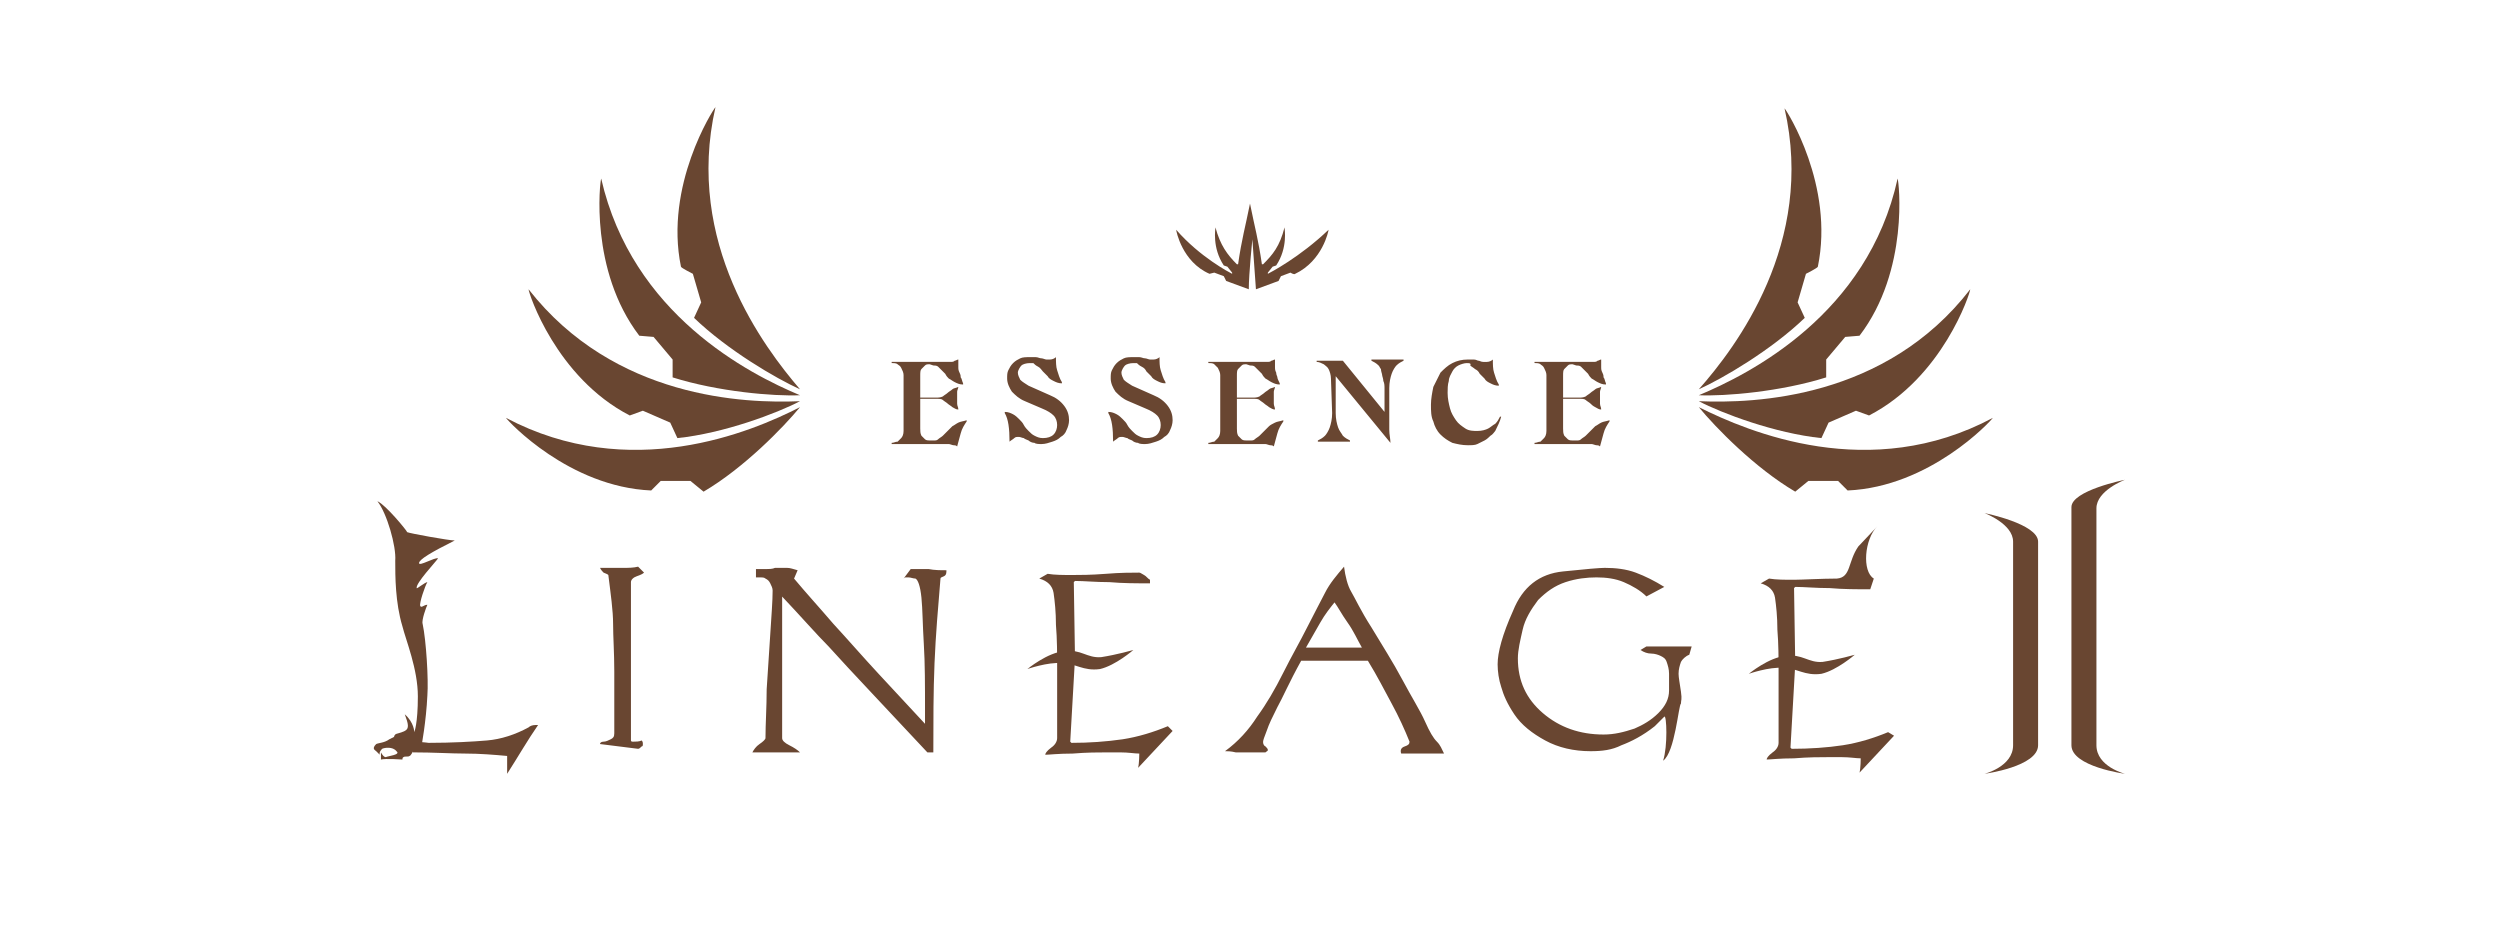 <svg xmlns="http://www.w3.org/2000/svg" width="210" height="80"><style>.st0{fill:#694631}</style><g id="Layer_1"><path class="st0" d="M78.1 30.6c-.2 0-.3 0-.4.1l-.3.3c-.1.1-.1.3-.1.6v1.8h1.3c.2 0 .4 0 .6-.1.1-.1.3-.2.4-.3.1-.1.3-.2.4-.3.1-.1.3-.1.5-.2 0 .1-.1.3-.1.4v1c0 .2.1.3.1.5-.2 0-.3-.1-.5-.2-.1-.1-.3-.2-.4-.3-.1-.1-.3-.2-.4-.3-.1-.1-.3-.1-.6-.1h-1.3V36c0 .2 0 .4.1.6l.3.3c.1.1.3.1.4.1h.3c.2 0 .3 0 .4-.1s.3-.2.4-.3l.4-.4.4-.4c.2-.1.3-.2.5-.3.2-.1.4-.1.7-.2v.1c-.2.3-.4.6-.5 1s-.2.7-.3 1.1c-.1-.1-.2-.1-.3-.1-.1 0-.3-.1-.4-.1h-4.8v-.1c.2 0 .3-.1.5-.1l.3-.3c.1-.1.2-.3.2-.6v-4.7c0-.2-.1-.4-.2-.6s-.2-.2-.3-.3c-.1-.1-.3-.1-.5-.1v-.1h4.9c.2 0 .3 0 .4-.1.1 0 .2-.1.3-.1v.6c0 .2 0 .3.1.5s.1.3.1.4c.1.1.1.3.2.5v.1c-.3 0-.5-.1-.7-.2-.2-.1-.3-.2-.5-.3-.1-.1-.2-.2-.3-.4l-.3-.3-.3-.3c-.1-.1-.3-.1-.4-.1l-.3-.1zm8.4-.1c-.3 0-.6.1-.7.2s-.3.4-.3.6c0 .2.1.4.2.6.2.2.4.3.7.5l1.8.8c.5.2.9.5 1.2.9.3.4.4.8.4 1.2 0 .3-.1.6-.2.8-.1.3-.3.5-.5.6-.2.2-.4.3-.7.4-.3.1-.6.2-.9.2-.2 0-.5 0-.6-.1-.2 0-.4-.1-.5-.2-.2-.1-.3-.1-.4-.2-.1 0-.3-.1-.4-.1-.2 0-.3 0-.4.1-.1.1-.3.2-.4.3 0-1.1-.1-1.9-.4-2.4v-.1c.3 0 .5.1.7.2.2.1.4.3.5.4.2.2.3.3.4.5.1.2.3.4.4.5.2.2.3.3.5.4s.4.2.7.2c.4 0 .7-.1.9-.3.2-.2.3-.5.3-.8 0-.3-.1-.6-.3-.8-.2-.2-.5-.4-1-.6l-1.4-.6c-.5-.2-.8-.5-1.1-.8-.2-.3-.4-.7-.4-1.1 0-.3 0-.5.1-.7s.2-.4.4-.6c.2-.2.4-.3.6-.4.2-.1.5-.1.8-.1h.5c.2 0 .3.1.5.1.1 0 .3.1.4.1h.3c.2 0 .4-.1.5-.2 0 .4 0 .8.1 1.1.1.3.2.7.4 1v.1c-.3 0-.5-.1-.7-.2-.2-.1-.4-.2-.5-.4l-.4-.4c-.1-.1-.2-.3-.4-.4s-.3-.2-.4-.3h-.3zm8.7 0c-.3 0-.6.1-.7.2s-.3.4-.3.6c0 .2.1.4.2.6.2.2.4.3.7.5l1.8.8c.5.2.9.5 1.2.9.3.4.4.8.4 1.2 0 .3-.1.6-.2.8-.1.3-.3.5-.5.6-.2.2-.4.3-.7.4-.3.1-.6.2-.9.2-.2 0-.5 0-.6-.1-.2 0-.4-.1-.5-.2-.2-.1-.3-.1-.4-.2-.1 0-.3-.1-.4-.1-.2 0-.3 0-.4.1-.1.1-.3.2-.4.3 0-1.1-.1-1.9-.4-2.4v-.1c.3 0 .5.1.7.2.2.1.4.3.5.4.2.2.3.3.4.5.1.2.3.4.4.5.2.2.3.3.5.4s.4.2.7.2c.4 0 .7-.1.9-.3.2-.2.3-.5.3-.8 0-.3-.1-.6-.3-.8-.2-.2-.5-.4-1-.6l-1.4-.6c-.5-.2-.8-.5-1.1-.8-.2-.3-.4-.7-.4-1.1 0-.3 0-.5.1-.7s.2-.4.4-.6c.2-.2.4-.3.6-.4.2-.1.5-.1.8-.1h.5c.2 0 .3.1.5.1.1 0 .3.1.4.1h.3c.2 0 .4-.1.5-.2 0 .4 0 .8.1 1.1.1.3.2.7.4 1v.1c-.3 0-.5-.1-.7-.2-.2-.1-.4-.2-.5-.4l-.4-.4c-.1-.2-.2-.3-.4-.4s-.3-.2-.4-.3h-.3zm9.5.1c-.2 0-.3 0-.4.1l-.3.3c-.1.1-.1.3-.1.6v1.8h1.3c.2 0 .4 0 .6-.1.1-.1.3-.2.4-.3.1-.1.3-.2.4-.3.1-.1.3-.1.5-.2 0 .1-.1.3-.1.4v1c0 .2.1.3.1.5-.2 0-.3-.1-.5-.2-.1-.1-.3-.2-.4-.3-.1-.1-.3-.2-.4-.3-.1-.1-.3-.1-.6-.1h-1.3V36c0 .2 0 .4.1.6l.3.3c.1.1.3.1.4.1h.3c.2 0 .3 0 .4-.1.1-.1.3-.2.4-.3l.4-.4.4-.4c.1-.1.3-.2.5-.3.2-.1.4-.1.7-.2v.1c-.2.3-.4.6-.5 1s-.2.7-.3 1.1c-.1-.1-.2-.1-.3-.1-.1 0-.3-.1-.4-.1h-4.8v-.1c.2 0 .3-.1.5-.1l.3-.3c.1-.1.2-.3.2-.6v-4.7c0-.2-.1-.4-.2-.6l-.3-.3c-.1-.1-.3-.1-.5-.1v-.1h4.9c.2 0 .3 0 .4-.1.1 0 .2-.1.3-.1v.6c0 .2 0 .3.1.5 0 .2.1.3.1.4s.1.3.2.5v.1c-.3 0-.5-.1-.7-.2-.2-.1-.3-.2-.5-.3-.1-.1-.2-.2-.3-.4l-.3-.3-.3-.3c-.1-.1-.3-.1-.4-.1l-.3-.1zm7.1 1.2c0-.3-.1-.6-.2-.8-.1-.2-.3-.3-.4-.4-.2-.1-.4-.2-.6-.2v-.1h2.2l3.5 4.3v-1.9c0-.3 0-.5-.1-.7 0-.2-.1-.4-.1-.5s-.1-.3-.1-.5c-.1-.1-.1-.2-.2-.3-.2-.2-.4-.3-.6-.4v-.1h2.7v.1c-.2.1-.4.2-.6.4-.1.1-.3.4-.4.7-.1.3-.2.7-.2 1.2v3.5c0 .4.1.8.1 1.1l-4.6-5.6v3.1c0 .5.1.9.2 1.2.1.3.3.5.4.7.2.2.4.3.6.4v.1h-2.7V37c.2-.1.4-.2.6-.4.1-.1.3-.4.4-.7.1-.3.2-.7.2-1.2l-.1-2.9zm11.4-1.3c-.2 0-.5.1-.7.2-.2.1-.4.3-.5.5-.1.2-.3.5-.3.8-.1.3-.1.7-.1 1 0 .5.1.9.2 1.3s.3.7.5 1c.2.3.5.5.8.7.3.2.7.2 1 .2.4 0 .7-.1.9-.2.2-.1.4-.3.6-.4.2-.2.3-.4.4-.6h.1c-.1.4-.3.8-.5 1.2-.1.1-.2.3-.4.4-.1.1-.3.3-.5.4l-.6.3c-.2.1-.5.1-.8.1-.5 0-.9-.1-1.3-.2-.4-.2-.7-.4-1-.7-.3-.3-.5-.7-.6-1.1-.2-.4-.2-.9-.2-1.4 0-.5.1-1 .2-1.5l.6-1.2c.3-.3.6-.6 1-.8.4-.2.8-.3 1.3-.3h.5c.2 0 .3.1.4.1.1 0 .2.1.4.1h.3c.2 0 .4-.1.5-.2 0 .4 0 .8.1 1.1.1.3.2.7.4 1v.1c-.3 0-.5-.1-.7-.2-.2-.1-.4-.2-.5-.4l-.4-.4c-.1-.2-.2-.3-.4-.4-.1-.1-.3-.2-.4-.3.1-.2-.1-.2-.3-.2zm8.9.1c-.2 0-.3 0-.4.1l-.3.3c-.1.1-.1.3-.1.6v1.8h1.3c.2 0 .4 0 .6-.1.1-.1.3-.2.4-.3.1-.1.3-.2.4-.3.1-.1.3-.1.5-.2 0 .1-.1.3-.1.4v1c0 .2.1.3.1.5-.2 0-.3-.1-.5-.2s-.3-.2-.4-.3c-.1-.1-.3-.2-.4-.3-.1-.1-.3-.1-.6-.1h-1.3V36c0 .2 0 .4.1.6l.3.3c.1.1.3.1.4.1h.3c.2 0 .3 0 .4-.1.1-.1.3-.2.4-.3l.4-.4.4-.4c.2-.1.3-.2.5-.3.2-.1.4-.1.7-.2v.1c-.2.3-.4.6-.5 1s-.2.7-.3 1.1c-.1-.1-.2-.1-.3-.1-.1 0-.3-.1-.4-.1h-4.8v-.1c.2 0 .3-.1.5-.1l.3-.3c.1-.1.2-.3.2-.6v-4.7c0-.2-.1-.4-.2-.6s-.2-.2-.3-.3c-.1-.1-.3-.1-.5-.1v-.1h4.9c.2 0 .3 0 .4-.1.1 0 .2-.1.3-.1v.6c0 .2 0 .3.1.5s.1.3.1.4c.1.1.1.3.2.5v.1c-.3 0-.5-.1-.7-.2-.2-.1-.3-.2-.5-.3-.1-.1-.2-.2-.3-.4l-.3-.3-.3-.3c-.1-.1-.3-.1-.4-.1l-.3-.1zm-64.9 2.1c-2-.9-6.1-3.3-8.9-6l.6-1.3-.7-2.4s-1-.5-1-.6C55.8 15.6 59.9 9.2 60.1 9c-2.6 11.4 4.1 20.2 7.1 23.7z"/><path class="st0" d="M67.2 33.2c-2.2.1-6.9-.3-10.7-1.5v-1.5l-1.6-1.9s-1.1-.1-1.2-.1c-4.2-5.5-3.3-13-3.2-13.2 2.6 11.4 12.4 16.4 16.7 18.2zm0 1c-1.4 1.7-4.7 5.1-8.1 7.1l-1.1-.9h-2.5l-.8.8c-6.9-.3-12-5.8-12.2-6.1 10.4 5.5 20.6 1.2 24.7-.9z"/><path class="st0" d="M67.2 33.7c-1.9 1-6.4 2.7-10.3 3.1l-.6-1.3-2.3-1-1.1.4c-6.2-3.2-8.5-10.3-8.5-10.6 7.2 9.2 18.2 9.6 22.8 9.4zm75.5-1c2-.9 6.1-3.3 8.9-6l-.6-1.3.7-2.4s1-.5 1-.6c1.4-6.8-2.6-13.1-2.8-13.3 2.6 11.3-4.1 20.1-7.2 23.6z"/><path class="st0" d="M142.7 33.2c2.2.1 6.9-.3 10.7-1.5v-1.5l1.6-1.9s1.1-.1 1.2-.1c4.2-5.5 3.3-13 3.2-13.2-2.5 11.4-12.4 16.4-16.7 18.2zm0 1c1.4 1.7 4.7 5.1 8.1 7.1l1.1-.9h2.5l.8.8c6.9-.3 12-5.8 12.2-6.1-10.3 5.5-20.5 1.2-24.7-.9z"/><path class="st0" d="M142.7 33.7c1.9 1 6.4 2.7 10.3 3.1l.6-1.3 2.3-1 1.1.4c6.2-3.2 8.5-10.3 8.5-10.6-7.1 9.2-18.1 9.6-22.8 9.4zM106.5 23v-.1l.4-.5.3-.1c1-1.5.7-3.1.7-3.2-.4 1.6-1 2.3-1.8 3.1h-.1c-.3-2.1-.6-3.1-1-5.1-.4 2-.7 3-1 5.1h-.1c-.8-.8-1.4-1.6-1.8-3.1 0 .1-.3 1.7.7 3.2l.3.1.4.5v.1c-.2-.1-2.7-1.4-4.7-3.7 0 .1.5 2.7 2.8 3.7l.4-.1.8.3.2.4 1.9.7c0-1.3.3-4.2.3-4.2s.2 2.9.3 4.2l1.9-.7.2-.4.8-.3s.3.2.4.1c2.3-1.1 2.8-3.6 2.8-3.7-2.4 2.3-4.9 3.6-5.1 3.7zM166.7 43.1s2.4.9 2.4 2.4v17.1c0 1.8-2.4 2.4-2.4 2.4s4.5-.6 4.5-2.4V45.5c0-1.5-4.5-2.4-4.5-2.4zm11.8-2.8s-2.4.9-2.4 2.4v19.9c0 1.8 2.4 2.4 2.4 2.4s-4.5-.6-4.5-2.4v-20c0-1.4 4.5-2.3 4.5-2.3zM54.1 48.1c-.1.1-.3.2-.6.3-.3.1-.5.3-.5.5v13.3c0 .1.1.1.2.1.2 0 .5 0 .7-.1.1.1.1.2.1.3s0 .2-.1.2c-.1.1-.2.2-.3.2l-3.2-.4c0-.1.1-.2.3-.2s.4-.1.6-.2c.2-.1.3-.2.3-.5v-5.2c0-1.6-.1-2.9-.1-4s-.2-2.5-.4-4.1c-.1-.1-.2-.1-.4-.2-.1-.1-.2-.2-.3-.4H52.4c.4 0 .8 0 1.2-.1l.5.5zm25.4-.2c0 .2 0 .4-.2.5-.2.1-.3.1-.3.2-.2 2.4-.4 4.7-.5 7.1-.1 2.4-.1 4.9-.1 7.5h-.5c-1.4-1.5-2.9-3.1-4.5-4.8-1.6-1.7-2.9-3.1-3.8-4.1-1-1-2.3-2.5-4.1-4.4l.2.1v12c0 .2.2.4.6.6s.7.4.9.6h-4c.1-.2.3-.5.6-.7.3-.2.5-.4.5-.5 0-1.2.1-2.6.1-4.1.1-1.5.2-3 .3-4.6.1-1.6.2-2.8.2-3.7 0-.2-.1-.4-.2-.6-.1-.2-.2-.3-.4-.4-.1-.1-.3-.1-.4-.1h-.4v-.7h.8c.3 0 .6 0 .8-.1h1c.3 0 .5.1.9.2l-.3.7c1 1.2 2.1 2.4 3.3 3.8 1.2 1.3 2.5 2.8 3.8 4.2l3.9 4.2v-1.1c0-2.1 0-4-.1-5.6-.1-1.6-.1-2.9-.2-3.9s-.3-1.5-.5-1.6c-.2 0-.4-.1-.6-.1h-.2c-.1 0-.1 0-.2.1l.6-.8H78c.5.1 1 .1 1.5.1zm19 13.5l-2.9 3.1c.1-.4.1-1.2.1-1.2-.4 0-.9-.1-1.6-.1H93c-.7 0-1.7 0-2.9.1-1.2 0-2 .1-2.3.1 0-.1.1-.3.5-.6.3-.2.5-.5.5-.8v-5.9c0-1.2 0-2.4-.1-3.6 0-1.1-.1-2-.2-2.7-.1-.6-.5-1-1.2-1.2l.7-.4c.6.1 1.3.1 2.1.1.6 0 1.5 0 2.8-.1 1.2-.1 2.2-.1 2.8-.1.1 0 .2.1.4.2s.3.3.5.4v.3c-1.1 0-2.3 0-3.4-.1-1.2 0-2.1-.1-2.9-.1l-.1.1.1 6.4-.4 7 .1.1c1.5 0 2.9-.1 4.3-.3 1.3-.2 2.6-.6 3.8-1.1l.4.4zm22.2.9c-.3-.3-.6-.8-1-1.7-.4-.9-1.1-2-1.9-3.5-.8-1.5-1.7-2.9-2.6-4.4-.9-1.4-1.4-2.5-1.7-3s-.5-1.3-.6-2.1c-.6.7-1.2 1.4-1.6 2.2-.4.8-.9 1.7-1.5 2.9s-1.3 2.4-2 3.8-1.4 2.6-2.2 3.7c-.7 1.1-1.6 2.1-2.7 2.9.2 0 .5 0 .9.1h2.5c.1-.1.2-.1.2-.2s-.1-.2-.2-.3c-.2-.1-.2-.3-.2-.4 0-.1.1-.4.3-.9.2-.6.5-1.2.9-2 .4-.7 1-2.1 2-3.9h5.6c.8 1.3 1.4 2.5 2 3.6.6 1.1 1.1 2.2 1.5 3.2 0 .2-.1.3-.4.4-.3.1-.4.3-.3.6h3.6c-.2-.4-.3-.7-.6-1zm-11-7.9l1.2-2.1c.4-.7.8-1.2 1.2-1.7.3.4.6 1 1.1 1.7.5.7.8 1.4 1.2 2.1h-4.7zm32.2.6c-.3.1-.6.4-.7.6-.1.3-.2.6-.2 1 0 .3.1.8.2 1.5s0 .7 0 1c-.2.1-.5 4.1-1.5 4.8.4-1.2.3-3.9.1-3.7l-.8.8c-1 .8-2 1.3-2.8 1.6-.8.4-1.6.5-2.6.5-1.4 0-2.7-.3-3.8-.9-1.1-.6-2-1.3-2.6-2.2-.6-.9-.9-1.6-1.1-2.3-.2-.6-.3-1.3-.3-1.9 0-1 .4-2.5 1.3-4.5.8-2 2.2-3.1 4.2-3.3 1.9-.2 3.1-.3 3.5-.3.9 0 1.8.1 2.6.4.8.3 1.6.7 2.4 1.2l-1.5.8c-.5-.5-1.2-.9-1.9-1.2-.7-.3-1.5-.4-2.3-.4s-1.7.1-2.6.4c-.9.3-1.6.8-2.3 1.5-.6.8-1.1 1.6-1.3 2.5-.2.9-.4 1.7-.4 2.4 0 1.9.7 3.4 2.1 4.6s3.1 1.8 5.1 1.8c.9 0 1.7-.2 2.6-.5.7-.3 1.4-.7 2-1.3.6-.6.9-1.2.9-1.9v-.7-.7c0-.4-.1-.7-.2-1-.1-.3-.3-.4-.5-.5-.2-.1-.5-.2-.8-.2-.3 0-.6-.1-.9-.3l.5-.3h3.8l-.2.7z"/><path class="st0" d="M86.3 56.2s1.7-1.4 3.1-1.5c1.4-.2 1.9.6 3.1.5 1.3-.2 2.7-.6 2.7-.6s-1.5 1.3-2.8 1.6c-1.4.2-2.1-.5-3.2-.5-1.2-.1-2.9.5-2.9.5zm72.8 5.6l-2.9 3.1c.1-.4.1-1.2.1-1.2-.4 0-.9-.1-1.6-.1h-1.1c-.7 0-1.7 0-2.9.1-1.2 0-2 .1-2.3.1 0-.1.1-.3.5-.6.3-.2.5-.5.5-.8v-5.9c0-1.2 0-2.4-.1-3.6 0-1.1-.1-2-.2-2.7-.1-.6-.5-1-1.2-1.2l.7-.4c.6.1 1.3.1 2.1.1.6 0 2.4-.1 3.6-.1 1.2-.1.9-1.4 1.8-2.7.1-.1 1.7-1.8 1.6-1.7-1.1 1.1-1.3 3.8-.3 4.4l-.3.9c-1.1 0-2.3 0-3.4-.1-1.2 0-2.1-.1-2.9-.1l-.1.1.1 6.4-.4 7 .1.1c1.5 0 3-.1 4.3-.3s2.6-.6 3.8-1.1l.5.3z"/><path class="st0" d="M146.9 56.6s1.7-1.4 3.1-1.5c1.4-.2 1.9.6 3.1.5 1.3-.2 2.7-.6 2.7-.6s-1.5 1.3-2.8 1.6c-1.4.2-2.1-.5-3.2-.5-1.2-.1-2.9.5-2.9.5zM45.2 60.9c-.9 1.3-1.7 2.7-2.6 4.1v-1.5c-1.1-.1-2.3-.2-3.5-.2-1.2 0-2.7-.1-4.4-.1 0 0-.5-.7-.3-.8.2-.2 1.6 0 1.6 0 2 0 3.7-.1 4.9-.2 1.2-.1 2.4-.5 3.5-1.1.1-.1.3-.2.6-.2h.2z"/><path class="st0" d="M31.7 42.1c.8 1 1.6 3.8 1.5 5 0 1.3 0 3.5.6 5.5.3 1.2 1.3 3.6 1.3 5.9 0 2.3-.3 3-.3 3s0-.8-.8-1.5c.3.8.4 1.2 0 1.4-.4.2-.7.2-.8.3-.1.1-.1.2-.1.2l-.4.2c-.4.3-.9.3-1.1.4-.4.4-.1.5 0 .6l.3.3s-.1-.2.2-.5c.2-.1.9-.2 1.2.2.4.3-.7.4-.9.5-.2 0-.4-.4-.4-.4v.6c.4-.1 1.8 0 1.8 0s0-.2.1-.2c.1-.1.4 0 .5-.1.1 0 .3-.4.3-.4l.7-.4s.4-2.1.5-4.3c.1-1.3-.1-4.6-.4-6-.1-.3.3-1.4.4-1.6-.3 0-.5.3-.6.1-.1-.2.4-1.7.6-2-.2 0-.9.6-.9.5-.1-.4 1.6-2.2 1.8-2.5-.3-.1-1.6.7-1.6.4 0-.3 1-.9 3-1.9-.5 0-3.8-.6-4-.7 0-.1-1.8-2.3-2.5-2.6z"/></g></svg>